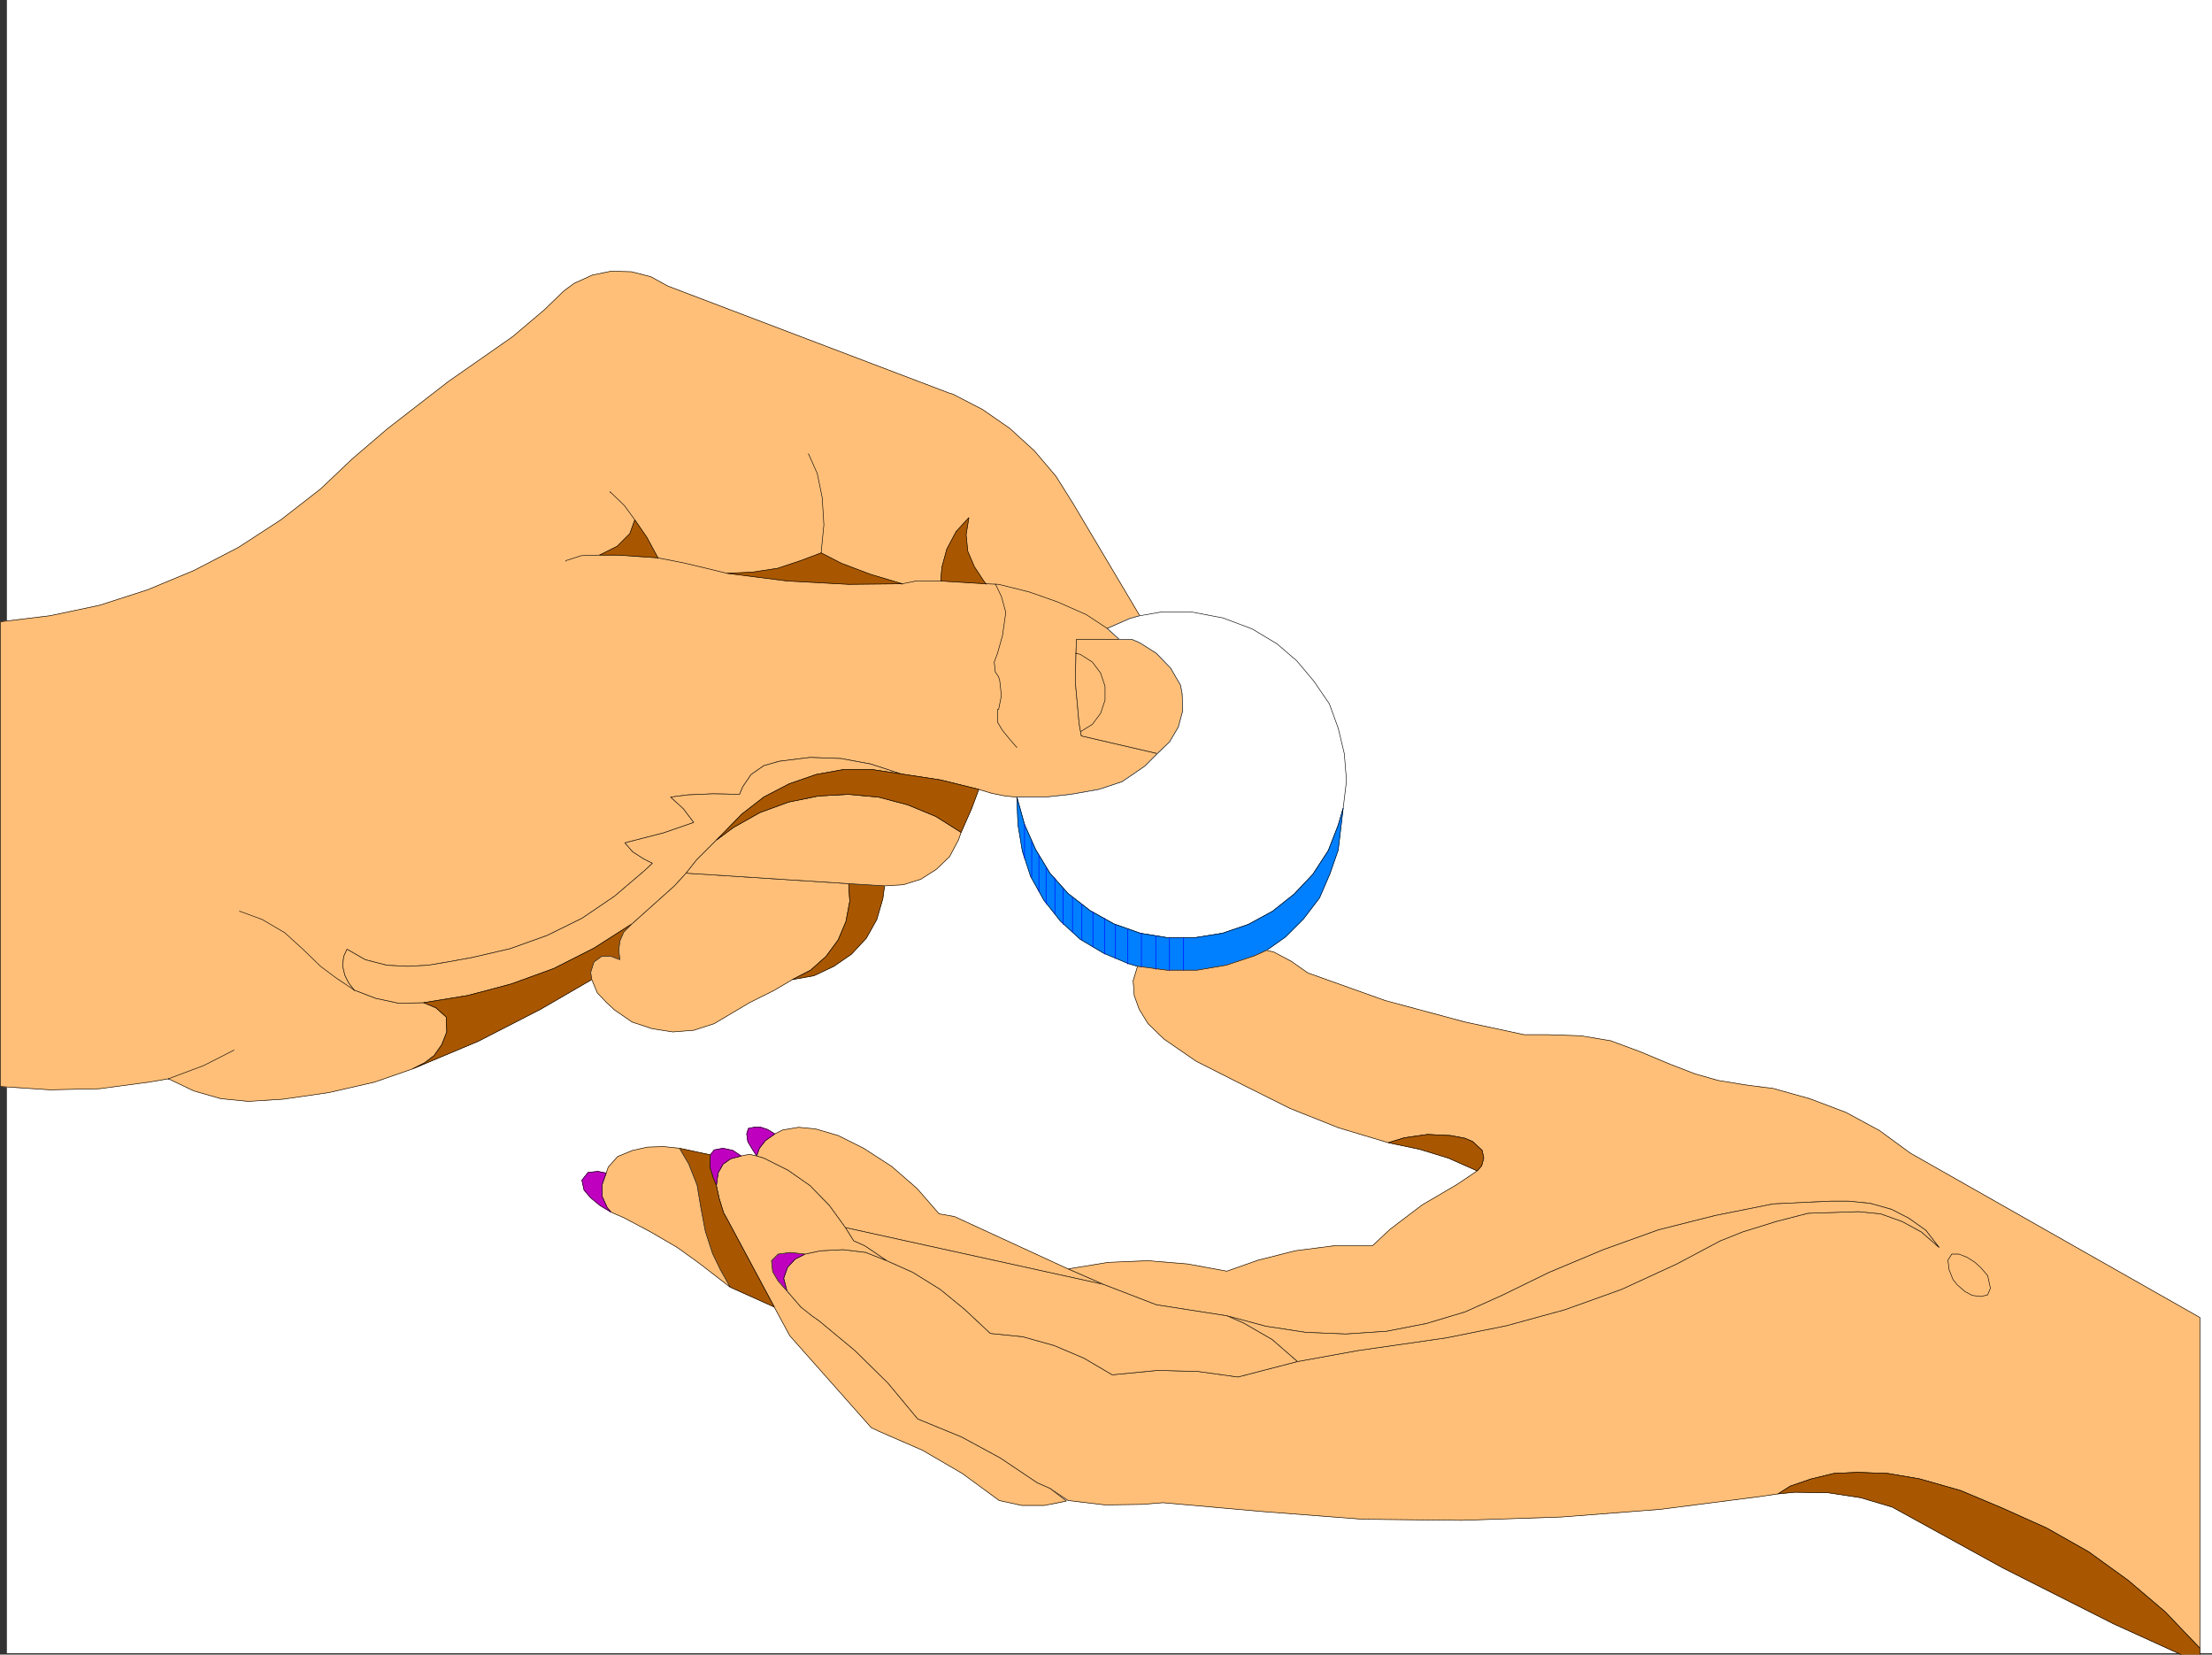 <svg xmlns="http://www.w3.org/2000/svg" width="3006.379" height="2248.25"><rect width="100%" height="100%" fill="#333333" stroke="none"/><defs><clipPath id="a"><path d="M0 0h2997v2244.137H0Zm0 0"/></clipPath><clipPath id="b"><path d="M2407 1998h574v248.09h-574zm0 0"/></clipPath><clipPath id="c"><path d="M2406 1997h576v249.09h-576zm0 0"/></clipPath></defs><path fill="#fff" d="M9.364 2246.297h2997.015V0H9.364Zm0 0"/><g clip-path="url(#a)" transform="translate(9.364 2.16)"><path fill="#fff" fill-rule="evenodd" stroke="#fff" stroke-linecap="square" stroke-linejoin="bevel" stroke-miterlimit="10" stroke-width=".743" d="M.742 2244.137h2995.531V-2.16H.743Zm0 0"/></g><path fill="#ffbf78" fill-rule="evenodd" stroke="#ffbf78" stroke-linecap="square" stroke-linejoin="bevel" stroke-miterlimit="10" stroke-width=".743" d="M575.805 1362.441h-2.266l-31.437.782-31.477-6.766-29.246-11.223-7.469-9.734-5.238-10.48-3.011-12.746 1.484-12.747 4.5-9.734 24.75 14.23 29.207 7.508 28.465 1.485 27.722-1.485 26.977-4.496 32.96-5.984 51.692-12 50.203-17.989 47.196-23.226 44.222-29.95 40.47-34.445 11.218-10.48-11.965-5.98-15.012-9.739-10.48-12.004 52.473-13.488 41.171-14.234-14.23-18.727-17.207-15.719 23.226-3.011 34.45-1.485 35.969.742 4.5-10.48 11.218-16.461 17.246-12.004 20.996-5.98 41.954-5.239 41.953 1.485 40.468 7.508 41.211 13.449 53.922 8.25 51.688 12.746 17.246 5.242 18.726 3.754 15.758 1.484h38.946l34.484-3.754 38.2-6.726 31.476-10.477 30.695-20.996 17.242-17.207-103.379-23.965-3.011-16.504-5.239-57.671 1.485-56.93h58.453l-16.5-14.973 30.734-13.492 13.488-3.715-89.93-151.316-23.968-38.2-29.207-34.449-33.703-30.73-36.715-25.453-40.469-20.957-5.242-1.528L907.727 388.73 884.5 375.984l-26.238-6.722-27.719-.742-25.457 5.238-24.75 11.222-14.23 10.516-26.238 25.453-43.438 36.715-86.922 60.645-83.164 64.437-47.195 40.43-43.477 41.21-53.922 41.915-57.71 37.46-60.684 31.473-62.95 26.2-65.18 20.996-67.41 14.23-67.445 8.211v631.43l67.446 4.496 67.41-1.488 67.445-8.993 26.239-4.496 34.445 16.461 36.715 10.52 37.46 3.71 47.192-2.968 62.207-8.992 62.172-14.235 51.726-17.984 16.461-8.25 12.75-9.738 10.477-14.973 6.766-17.207-.743-20.254-14.273-12.707zm0 0"/><path fill="none" stroke="#000" stroke-linecap="square" stroke-linejoin="bevel" stroke-miterlimit="10" stroke-width=".743" d="M575.805 1362.441h-2.266l-31.437.782-31.477-6.766-29.246-11.223-7.469-9.734-5.238-10.48-3.011-12.746 1.484-12.747 4.5-9.734 24.75 14.23 29.207 7.508 28.465 1.485 27.722-1.485 26.977-4.496 32.96-5.984 51.692-12 50.203-17.989 47.196-23.226 44.222-29.95 40.47-34.445 11.218-10.48-11.965-5.98-15.012-9.739-10.48-12.004 52.473-13.488 41.171-14.234-14.23-18.727-17.207-15.719 23.226-3.011 34.45-1.485 35.969.742 4.5-10.48 11.218-16.461 17.246-12.004 20.996-5.98 41.954-5.239 41.953 1.485 40.468 7.508 41.211 13.449 53.922 8.25 51.688 12.746 17.246 5.242 18.726 3.754 15.758 1.484h38.946l34.484-3.754 38.2-6.726 31.476-10.477 30.695-20.996 17.242-17.207-103.379-23.965-3.011-16.504-5.239-57.671 1.485-56.93h58.453l-16.5-14.973 30.734-13.492 13.488-3.715-89.93-151.316-23.968-38.2-29.207-34.449-33.703-30.73-36.715-25.453-40.469-20.957-5.242-1.528L907.727 388.73 884.5 375.984l-26.238-6.722-27.719-.742-25.457 5.238-24.75 11.222-14.23 10.516-26.238 25.453-43.438 36.715-86.922 60.645-83.164 64.437-47.195 40.43-43.477 41.21-53.922 41.915-57.71 37.46-60.684 31.473-62.95 26.2-65.18 20.996-67.41 14.23-67.445 8.211v631.43l67.446 4.496 67.41-1.488 67.445-8.993 26.239-4.496 34.445 16.461 36.715 10.52 37.46 3.71 47.192-2.968 62.207-8.992 62.172-14.235 51.726-17.984 16.461-8.25 12.75-9.738 10.477-14.973 6.766-17.207-.743-20.254-14.273-12.707zm0 0"/><path fill="#a85700" fill-rule="evenodd" stroke="#a85700" stroke-linecap="square" stroke-linejoin="bevel" stroke-miterlimit="10" stroke-width=".743" d="M814.825 754.238h24.71l54.7 3.754-14.973-27.722-16.5-23.97-6.726 18.731-17.243 17.242zm0 0"/><path fill="none" stroke="#000" stroke-linecap="square" stroke-linejoin="bevel" stroke-miterlimit="10" stroke-width=".743" d="M814.825 754.238h24.71l54.7 3.754-14.973-27.722-16.5-23.97-6.726 18.731-17.243 17.242zm0 0"/><path fill="#a85700" fill-rule="evenodd" stroke="#a85700" stroke-linecap="square" stroke-linejoin="bevel" stroke-miterlimit="10" stroke-width=".743" d="m1116.012 751.266-27.723 10.48-31.476 10.48-34.446 5.239-34.488 1.523 82.422 10.48 83.168 4.497 72.688-.742-42.7-12.746-39.722-14.977Zm0 0"/><path fill="none" stroke="#000" stroke-linecap="square" stroke-linejoin="bevel" stroke-miterlimit="10" stroke-width=".743" d="m1116.012 751.266-27.723 10.48-31.476 10.48-34.446 5.239-34.488 1.523 82.422 10.48 83.168 4.497 72.688-.742-42.7-12.746-39.722-14.977Zm0 0"/><path fill="#a85700" fill-rule="evenodd" stroke="#a85700" stroke-linecap="square" stroke-linejoin="bevel" stroke-miterlimit="10" stroke-width=".743" d="m1340.055 793.223-61.465-3.754 1.524-18.73 6.726-24.712 12.746-23.968 17.243-18.727-3.754 23.223 2.23 22.445 8.992 20.996 12.746 19.473zm0 0"/><path fill="none" stroke="#000" stroke-linecap="square" stroke-linejoin="bevel" stroke-miterlimit="10" stroke-width=".743" d="m1340.055 793.223-61.465-3.754 1.524-18.73 6.726-24.712 12.746-23.968 17.243-18.727-3.754 23.223 2.23 22.445 8.992 20.996 12.746 19.473zm0 0"/><path fill="#ffbf78" fill-rule="evenodd" stroke="#ffbf78" stroke-linecap="square" stroke-linejoin="bevel" stroke-miterlimit="10" stroke-width=".743" d="m542.102 1363.223-31.477-6.766-29.246-11.223-7.469-9.734-5.238-10.48-3.011-12.746 1.484-12.747 4.5-9.734 24.75 14.23 29.207 7.508 28.465 1.485 27.722-1.485 26.977-4.496 32.96-5.984 51.692-12 50.203-17.989 47.196-23.226 44.222-29.95 40.47-34.445 11.218-10.48-11.965-5.98-15.012-9.739-10.48-12.004 52.473-13.488 41.171-14.234-14.23-18.727-17.207-15.719 23.226-3.011 34.45-1.485 35.969.742 4.5-10.48 11.218-16.461 17.246-12.004 20.996-5.98 41.954-5.239 41.953 1.485 40.468 7.508 41.211 13.449-39.722-5.98h-38.203l-37.457 6.761-36.715 12.711-34.485 17.984-29.953 23.227-26.234 26.976-8.25 8.211-26.98 26.98-14.231 17.985-15.719 17.207-57.71 51.688-51.692 32.96-54.703 27.723-57.672 20.957-59.196 15.72-59.941 9.737zm0 0"/><path fill="none" stroke="#000" stroke-linecap="square" stroke-linejoin="bevel" stroke-miterlimit="10" stroke-width=".743" d="m542.102 1363.223-31.477-6.766-29.246-11.223-7.469-9.734-5.238-10.48-3.011-12.746 1.484-12.747 4.5-9.734 24.75 14.23 29.207 7.508 28.465 1.485 27.722-1.485 26.977-4.496 32.96-5.984 51.692-12 50.203-17.989 47.196-23.226 44.222-29.95 40.47-34.445 11.218-10.48-11.965-5.98-15.012-9.739-10.48-12.004 52.473-13.488 41.171-14.234-14.23-18.727-17.207-15.719 23.226-3.011 34.45-1.485 35.969.742 4.5-10.48 11.218-16.461 17.246-12.004 20.996-5.98 41.954-5.239 41.953 1.485 40.468 7.508 41.211 13.449-39.722-5.98h-38.203l-37.457 6.761-36.715 12.711-34.485 17.984-29.953 23.227-26.234 26.976-8.25 8.211-26.98 26.98-14.231 17.985-15.719 17.207-57.71 51.688-51.692 32.96-54.703 27.723-57.672 20.957-59.196 15.72-59.941 9.737zm0 0"/><path fill="#a85700" fill-rule="evenodd" stroke="#a85700" stroke-linecap="square" stroke-linejoin="bevel" stroke-miterlimit="10" stroke-width=".743" d="m859.008 1255.344-51.691 32.96-54.703 27.723-57.672 20.957-59.196 15.72-59.941 9.737 16.461 6.762 14.273 12.707.743 20.254-6.766 17.207-10.477 14.973-12.75 9.738-16.46 8.25 89.148-37.46 84.652-43.438 69.676-40.43-1.484-9.738 4.496-14.23 10.476-7.509h12.75l12.004 4.496-1.527-12.707 1.527-12.746 5.239-12.004zm0 0"/><path fill="none" stroke="#000" stroke-linecap="square" stroke-linejoin="bevel" stroke-miterlimit="10" stroke-width=".743" d="m859.008 1255.344-51.691 32.96-54.703 27.723-57.672 20.957-59.196 15.72-59.941 9.737 16.461 6.762 14.273 12.707.743 20.254-6.766 17.207-10.477 14.973-12.75 9.738-16.46 8.25 89.148-37.46 84.652-43.438 69.676-40.43-1.484-9.738 4.496-14.23 10.476-7.509h12.75l12.004 4.496-1.527-12.707 1.527-12.746 5.239-12.004zm0 0"/><path fill="#ffbf78" fill-rule="evenodd" stroke="#ffbf78" stroke-linecap="square" stroke-linejoin="bevel" stroke-miterlimit="10" stroke-width=".743" d="m859.008 1255.344-11.222 11.222-5.239 12.004-1.527 12.746 1.527 12.707-12.004-4.496h-12.75l-10.476 7.508-4.496 14.23 1.484 9.739 7.508 17.984 12.004 12.707 11.222 10.48 23.97 16.5 26.976 8.993 28.465 4.496 28.464-2.266 27.723-8.992 24.008-14.234 23.969-14.23 32.96-16.461 25.493-14.977 24.71-12.746 20.958-18.73 16.5-22.442 10.48-24.75 5.238-27.684-1.484-23.968-221.031-14.235-15.719 17.207zm0 0"/><path fill="none" stroke="#000" stroke-linecap="square" stroke-linejoin="bevel" stroke-miterlimit="10" stroke-width=".743" d="m859.008 1255.344-11.222 11.222-5.239 12.004-1.527 12.746 1.527 12.707-12.004-4.496h-12.75l-10.476 7.508-4.496 14.23 1.484 9.739 7.508 17.984 12.004 12.707 11.222 10.48 23.97 16.5 26.976 8.993 28.465 4.496 28.464-2.266 27.723-8.992 24.008-14.234 23.969-14.23 32.96-16.461 25.493-14.977 24.71-12.746 20.958-18.73 16.5-22.442 10.48-24.75 5.238-27.684-1.484-23.968-221.031-14.235-15.719 17.207zm0 0"/><path fill="#a85700" fill-rule="evenodd" stroke="#a85700" stroke-linecap="square" stroke-linejoin="bevel" stroke-miterlimit="10" stroke-width=".743" d="m1153.47 1200.684 1.483 23.968-5.238 27.684-10.48 24.75-16.5 22.441-20.957 18.73-24.711 12.747 29.207-5.238 26.98-12.75 23.969-16.461 20.215-21.739 14.23-25.453 8.25-28.465 2.27-17.242-24.008-1.488zm0 0"/><path fill="none" stroke="#000" stroke-linecap="square" stroke-linejoin="bevel" stroke-miterlimit="10" stroke-width=".743" d="m1153.47 1200.684 1.483 23.968-5.238 27.684-10.48 24.75-16.5 22.441-20.957 18.73-24.711 12.747 29.207-5.238 26.98-12.75 23.969-16.461 20.215-21.739 14.23-25.453 8.25-28.465 2.27-17.242-24.008-1.488zm0 0"/><path fill="#ffbf78" fill-rule="evenodd" stroke="#ffbf78" stroke-linecap="square" stroke-linejoin="bevel" stroke-miterlimit="10" stroke-width=".743" d="m1202.188 1203.656 25.453-1.488 23.969-7.508 20.996-13.45 17.988-17.241 11.965-22.485 3.75-10.476-34.445-21.703-38.2-15.754-39.726-10.48-41.211-3.755-40.469 2.27-40.469 8.21-38.945 14.231-35.973 20.254-23.222 17.203-26.98 26.98-14.231 17.985 221.031 14.235 24.711 1.484zm0 0"/><path fill="none" stroke="#000" stroke-linecap="square" stroke-linejoin="bevel" stroke-miterlimit="10" stroke-width=".743" d="m1202.188 1203.656 25.453-1.488 23.969-7.508 20.996-13.45 17.988-17.241 11.965-22.485 3.75-10.476-34.445-21.703-38.2-15.754-39.726-10.48-41.211-3.755-40.469 2.27-40.469 8.21-38.945 14.231-35.973 20.254-23.222 17.203-26.98 26.98-14.231 17.985 221.031 14.235 24.711 1.484zm0 0"/><path fill="#a85700" fill-rule="evenodd" stroke="#a85700" stroke-linecap="square" stroke-linejoin="bevel" stroke-miterlimit="10" stroke-width=".743" d="m1278.59 1059.844 51.688 12.746-9.735 26.2-14.234 32.218-34.445-21.703-38.2-15.754-39.726-10.48-41.211-3.755-40.469 2.27-40.469 8.21-38.945 14.231-35.973 20.254-23.222 17.203 8.25-8.21 26.234-26.977 29.953-23.227 34.485-17.984 36.714-12.711 37.458-6.762h38.203l39.722 5.98zm0 0"/><path fill="none" stroke="#000" stroke-linecap="square" stroke-linejoin="bevel" stroke-miterlimit="10" stroke-width=".743" d="m1278.59 1059.844 51.688 12.746-9.735 26.2-14.234 32.218-34.445-21.703-38.2-15.754-39.726-10.48-41.211-3.755-40.469 2.27-40.469 8.21-38.945 14.231-35.973 20.254-23.222 17.203 8.25-8.21 26.234-26.977 29.953-23.227 34.485-17.984 36.714-12.711 37.458-6.762h38.203l39.722 5.98zm0 0"/><path fill="#ffbf78" fill-rule="evenodd" stroke="#ffbf78" stroke-linecap="square" stroke-linejoin="bevel" stroke-miterlimit="10" stroke-width=".743" d="M1521.36 868.84h-58.453l-1.485 56.93 5.238 57.671 3.012 16.504 103.38 23.965 16.5-15.754 11.964-20.215 6.02-22.445-.782-22.48-2.226-12.004-13.492-23.227-19.47-20.215-22.484-14.234-10.48-4.496zm0 0"/><path fill="none" stroke="#000" stroke-linecap="square" stroke-linejoin="bevel" stroke-miterlimit="10" stroke-width=".743" d="M1521.36 868.84h-58.453l-1.485 56.93 5.238 57.671 3.012 16.504 103.38 23.965 16.5-15.754 11.964-20.215 6.02-22.445-.782-22.48-2.226-12.004-13.492-23.227-19.47-20.215-22.484-14.234-10.48-4.496zm0 0"/><path fill="#fff" fill-rule="evenodd" stroke="#fff" stroke-linecap="square" stroke-linejoin="bevel" stroke-miterlimit="10" stroke-width=".743" d="M1382.008 1083.07h38.945l34.485-3.754 38.2-6.726 31.476-10.477 30.695-20.996 17.242-17.207 16.5-15.754 11.965-20.215 6.02-22.445-.782-22.48-2.226-12.004-13.492-23.227-19.47-20.215-22.484-14.234-10.48-4.496h-17.242l-16.5-14.973 30.734-13.492 13.488-3.715 29.95-5.238h39.726l43.442 8.21 39.726 14.977 33.703 20.254 26.977 23.188 23.226 27.719 20.997 30.734 11.964 32.96 8.25 34.446 3.012 36.676-4.496 37.46-6.766 23.224-13.449 34.449-20.996 32.219-25.492 26.976-29.211 23.188-32.961 17.984-35.227 12.004-37.46 5.984h-37.458l-36.714-5.984-35.973-12.746-32.219-17.985-29.949-23.226-24.75-27.684-19.473-32.219-14.972-33.703zm0 0"/><path fill="none" stroke="#000" stroke-linecap="square" stroke-linejoin="bevel" stroke-miterlimit="10" stroke-width=".743" d="M1382.008 1083.07h38.945l34.485-3.754 38.2-6.726 31.476-10.477 30.695-20.996 17.242-17.207 16.5-15.754 11.965-20.215 6.02-22.445-.782-22.48-2.226-12.004-13.492-23.227-19.47-20.215-22.484-14.234-10.48-4.496h-17.242l-16.5-14.973 30.734-13.492 13.488-3.715 29.95-5.238h39.726l43.442 8.21 39.726 14.977 33.703 20.254 26.977 23.188 23.226 27.719 20.997 30.734 11.964 32.96 8.25 34.446 3.012 36.676-4.496 37.46-6.766 23.224-13.449 34.449-20.996 32.219-25.492 26.976-29.211 23.188-32.961 17.984-35.227 12.004-37.46 5.984h-37.458l-36.714-5.984-35.973-12.746-32.219-17.985-29.949-23.226-24.75-27.684-19.473-32.219-14.972-33.703zm0 0"/><path fill="#007fff" fill-rule="evenodd" stroke="#007fff" stroke-linecap="square" stroke-linejoin="bevel" stroke-miterlimit="10" stroke-width=".743" d="m1382.008 1083.07 10.48 37.457 14.973 33.704 19.473 32.218 24.75 27.684 29.95 23.226 32.218 17.985 35.973 12.746 36.714 5.984h37.457l37.461-5.984 35.227-12.004 32.96-17.984 29.212-23.188 25.492-26.976 20.996-32.22 13.45-34.448 6.765-23.223-6.766 56.93-11.218 32.218-14.235 32.961-21.738 28.465-24.711 24.711-25.496 17.984-16.461 7.47-38.238 12.745-39.688 6.727h-41.21l-39.727-5.242-12.707-3.754-33.743-14.23-31.476-18.731-26.938-24.711-22.484-28.465-17.984-32.18-11.262-34.484-5.984-35.934zm0 0"/><path fill="none" stroke="#000" stroke-linecap="square" stroke-linejoin="bevel" stroke-miterlimit="10" stroke-width=".743" d="m1382.008 1083.07 10.48 37.457 14.973 33.704 19.473 32.218 24.75 27.684 29.95 23.226 32.218 17.985 35.973 12.746 36.714 5.984h37.457l37.461-5.984 35.227-12.004 32.96-17.984 29.212-23.188 25.492-26.976 20.996-32.22 13.45-34.448 6.765-23.223-6.766 56.93-11.218 32.218-14.235 32.961-21.738 28.465-24.711 24.711-25.496 17.984-16.461 7.47-38.238 12.745-39.688 6.727h-41.21l-39.727-5.242-12.707-3.754-33.743-14.23-31.476-18.731-26.938-24.711-22.484-28.465-17.984-32.18-11.262-34.484-5.984-35.934zm0 0"/><path fill="#ffbf78" fill-rule="evenodd" stroke="#ffbf78" stroke-linecap="square" stroke-linejoin="bevel" stroke-miterlimit="10" stroke-width=".743" d="m1451.684 1724.23 54.703-8.992 53.918-2.226 53.957 4.457 53.215 9.773 42.7-15.015 50.202-12.707 52.434-6.762h52.472l23.97-22.445 43.437-32.961 47.195-27.723 11.262-7.508 6.722-4.496 9.739-6.723 6.02-6.726 2.972-10.52-2.23-10.476-12.747-11.965-10.476-4.496-19.473-3.754-31.476-1.485-31.477 4.497-21.738 6.722-67.41-20.215-65.961-26.234-64.438-32.18-63.652-32.218-43.48-29.95-21.739-20.996-11.965-19.472-6.765-18.73-1.485-20.216 5.98-19.472 39.727 5.242h41.211l39.688-6.727 38.238-12.746 16.46-7.469 9.74 2.23 24.007 12.747 22.441 15.719 104.907 37.457 108.66 29.207 80.152 17.203h31.477l45.707 1.527 40.469 6.723 40.43 14.976 41.21 17.243 33 12.746 31.438 8.953 36.715 6.023 28.503 3.715 8.211.781 50.95 14.235 49.46 18.687 45.708 24.75 41.953 30.696 393.347 223.222v449.375l-47.195-49.422-50.203-42.699-53.918-38.941-56.969-32.219-59.941-26.941-56.93-23.97-55.445-15.757-43.477-7.465-41.172-1.488-32.218 1.488-30.735 7.465-28.465 9.738-16.5 10.516-25.453 3.715-134.152 17.246-134.856 10.476-135.601 4.496-134.856-1.484-136.379-10.48-134.855-12.004-27.723 2.27-50.949.741-50.203-5.98-24.75-16.5-17.203-7.469-50.207-33.707-52.469-28.465-54.664-22.48-5.277-2.27-40.43-48.68-44.965-44.179-48.719-40.43-9.734-6.765-14.977-11.965-18.73-21.738-4.496-17.204 5.238-15.015 10.48-11.223 13.489-6.726 21-4.497 30.73-1.523 30.696 3.754 28.465 11.262 35.226 15.715 37.457 23.226 32.965 26.941 35.227 32.961 44.183 4.497 42.738 12.003 40.465 17.204 38.203 22.484 62.168-5.984 54.703 1.488 53.958 7.504 80.898-20.996 82.422-14.973 119.879-17.246 81.68-16.461 79.413-21.738 77.184-27.684 74.914-34.484 59.2-31.438 29.988-12.004 45.668-14.23 43.48-11.223 46.45-1.488 22.484-.742 29.949 2.972 29.246 10.48 26.2 14.231 24.007 20.996-17.988-23.222-23.223-16.504-23.226-11.961-29.247-8.254-29.207-2.969h-24.71l-77.93 3.715-78.668 15.758-77.184 19.469-74.914 26.941-73.43 30.73-29.246 14.235-35.191 17.203-50.203 22.484-52.473 15.72-53.922 10.515-55.441 3.715-54.703-2.227-53.957-8.25-53.176-14.234-95.91-14.977-71.946-27.719zm0 0"/><path fill="none" stroke="#000" stroke-linecap="square" stroke-linejoin="bevel" stroke-miterlimit="10" stroke-width=".743" d="m1451.684 1724.23 54.703-8.992 53.918-2.226 53.957 4.457 53.215 9.773 42.7-15.015 50.202-12.707 52.434-6.762h52.472l23.97-22.445 43.437-32.961 47.195-27.723 11.262-7.508 6.722-4.496 9.739-6.723 6.02-6.726 2.972-10.52-2.23-10.476-12.747-11.965-10.476-4.496-19.473-3.754-31.476-1.485-31.477 4.497-21.738 6.722-67.41-20.215-65.961-26.234-64.438-32.18-63.652-32.218-43.48-29.95-21.739-20.996-11.965-19.472-6.765-18.73-1.485-20.216 5.98-19.472 39.727 5.242h41.211l39.688-6.727 38.238-12.746 16.46-7.469 9.74 2.23 24.007 12.747 22.441 15.719 104.907 37.457 108.66 29.207 80.152 17.203h31.477l45.707 1.527 40.469 6.723 40.43 14.976 41.21 17.243 33 12.746 31.438 8.953 36.715 6.023 28.503 3.715 8.211.781 50.95 14.235 49.46 18.687 45.708 24.75 41.953 30.696 393.347 223.222v449.375l-47.195-49.422-50.203-42.699-53.918-38.941-56.969-32.219-59.941-26.941-56.93-23.97-55.445-15.757-43.477-7.465-41.172-1.488-32.218 1.488-30.735 7.465-28.465 9.738-16.5 10.516-25.453 3.715-134.152 17.246-134.856 10.476-135.601 4.496-134.856-1.484-136.379-10.48-134.855-12.004-27.723 2.27-50.949.741-50.203-5.98-24.75-16.5-17.203-7.469-50.207-33.707-52.469-28.465-54.664-22.48-5.277-2.27-40.43-48.68-44.965-44.179-48.719-40.43-9.734-6.765-14.977-11.965-18.73-21.738-4.496-17.204 5.238-15.015 10.48-11.223 13.489-6.726 21-4.497 30.73-1.523 30.696 3.754 28.465 11.262 35.226 15.715 37.457 23.226 32.965 26.941 35.227 32.961 44.183 4.497 42.738 12.003 40.465 17.204 38.203 22.484 62.168-5.984 54.703 1.488 53.958 7.504 80.898-20.996 82.422-14.973 119.879-17.246 81.68-16.461 79.413-21.738 77.184-27.684 74.914-34.484 59.2-31.438 29.988-12.004 45.668-14.23 43.48-11.223 46.45-1.488 22.484-.742 29.949 2.972 29.246 10.48 26.2 14.231 24.007 20.996-17.988-23.222-23.223-16.504-23.226-11.961-29.247-8.254-29.207-2.969h-24.71l-77.93 3.715-78.668 15.758-77.184 19.469-74.914 26.941-73.43 30.73-29.246 14.235-35.191 17.203-50.203 22.484-52.473 15.72-53.922 10.515-55.441 3.715-54.703-2.227-53.957-8.25-53.176-14.234-95.91-14.977-71.946-27.719zm0 0"/><path fill="#a85700" fill-rule="evenodd" stroke="#a85700" stroke-linecap="square" stroke-linejoin="bevel" stroke-miterlimit="10" stroke-width=".743" d="m1886.985 1552.7 42.695 8.991 38.984 11.965 38.946 17.246 6.02-6.726 2.972-10.52-2.23-10.476-12.747-11.965-10.476-4.496-19.473-3.754-31.476-1.484-31.477 4.496zm0 0"/><path fill="none" stroke="#000" stroke-linecap="square" stroke-linejoin="bevel" stroke-miterlimit="10" stroke-width=".743" d="m1886.985 1552.7 42.695 8.991 38.984 11.965 38.946 17.246 6.02-6.726 2.972-10.52-2.23-10.476-12.747-11.965-10.476-4.496-19.473-3.754-31.476-1.484-31.477 4.496zm0 0"/><path fill="#ffbf78" fill-rule="evenodd" stroke="#ffbf78" stroke-linecap="square" stroke-linejoin="bevel" stroke-miterlimit="10" stroke-width=".743" d="m1845.774 1835.082 119.879-17.246 81.68-16.461 79.413-21.738 77.184-27.684 74.914-34.484 59.2-31.438 29.988-12.004 45.668-14.23 43.48-11.223 46.45-1.488 22.484-.742 29.949 2.972 29.246 10.48 26.2 14.231 24.007 20.996-17.988-23.222-23.223-16.504-23.226-11.961-29.247-8.254-29.207-2.969h-24.71l-77.93 3.715-78.668 15.758-77.184 19.469-74.914 26.941-73.43 30.73-29.246 14.235-35.191 17.203-50.203 22.484-52.473 15.72-53.922 10.515-55.441 3.715-54.703-2.227-53.957-8.25-53.176-14.234 22.445 9.734 38.98 22.484 34.45 29.95zm0 0"/><path fill="none" stroke="#000" stroke-linecap="square" stroke-linejoin="bevel" stroke-miterlimit="10" stroke-width=".743" d="m1845.774 1835.082 119.879-17.246 81.68-16.461 79.413-21.738 77.184-27.684 74.914-34.484 59.2-31.438 29.988-12.004 45.668-14.23 43.48-11.223 46.45-1.488 22.484-.742 29.949 2.972 29.246 10.48 26.2 14.231 24.007 20.996-17.988-23.222-23.223-16.504-23.226-11.961-29.247-8.254-29.207-2.969h-24.71l-77.93 3.715-78.668 15.758-77.184 19.469-74.914 26.941-73.43 30.73-29.246 14.235-35.191 17.203-50.203 22.484-52.473 15.72-53.922 10.515-55.441 3.715-54.703-2.227-53.957-8.25-53.176-14.234 22.445 9.734 38.98 22.484 34.45 29.95zm0 0"/><path fill="#ffbf78" fill-rule="evenodd" stroke="#ffbf78" stroke-linecap="square" stroke-linejoin="bevel" stroke-miterlimit="10" stroke-width=".743" d="m2692.446 1722.746-8.25-7.508-10.48-6.722-11.262-4.5h-9.735l-5.238 8.21 1.484 12.75 5.278 13.489 5.984 7.469 10.477 8.992 9.738 5.238 12.004 1.527 8.992-2.27 3.754-8.991-3.754-17.203zm0 0"/><path fill="none" stroke="#000" stroke-linecap="square" stroke-linejoin="bevel" stroke-miterlimit="10" stroke-width=".743" d="m2692.446 1722.746-8.25-7.508-10.48-6.722-11.262-4.5h-9.735l-5.238 8.21 1.484 12.75 5.278 13.489 5.984 7.469 10.477 8.992 9.738 5.238 12.004 1.527 8.992-2.27 3.754-8.991-3.754-17.203zm0 0"/><g clip-path="url(#b)" transform="translate(9.364 2.16)"><path fill="#a85700" fill-rule="evenodd" d="M2980.516 2237.371v20.254l-116.871-53.176-151.356-76.402-149.832-82.422-42.734-12.707-44.184-6.766-45.707-.742-22.484 2.266 16.5-10.516 28.465-9.738 30.734-7.465 32.219-1.488 41.172 1.488 43.476 7.465 55.445 15.758 56.93 23.968 59.941 26.942 56.97 32.219 53.917 38.941 50.203 42.7zm0 0"/></g><g fill="none" stroke-linecap="square" stroke-linejoin="bevel" stroke-miterlimit="10" stroke-width=".743" clip-path="url(#c)" transform="translate(9.364 2.16)"><path stroke="#a85700" d="M2980.516 2237.371v20.254l-116.871-53.176-151.356-76.402-149.832-82.422-42.734-12.707-44.184-6.766-45.707-.742-22.484 2.266 16.5-10.516 28.465-9.738 30.734-7.465 32.219-1.488 41.171 1.488 43.477 7.465 55.445 15.758 56.93 23.968 59.941 26.942 56.97 32.219 53.917 38.941 50.203 42.7zm0 0"/><path stroke="#000" d="M2980.516 2237.371v20.254l-116.871-53.176-151.356-76.402-149.832-82.422-42.734-12.707-44.184-6.766-45.707-.742-22.484 2.266 16.5-10.516 28.465-9.738 30.734-7.465 32.219-1.488 41.171 1.488 43.477 7.465 55.445 15.758 56.93 23.968 59.941 26.942 56.97 32.219 53.917 38.941 50.203 42.7zm0 0"/></g><path fill="#ffbf78" fill-rule="evenodd" stroke="#ffbf78" stroke-linecap="square" stroke-linejoin="bevel" stroke-miterlimit="10" stroke-width=".743" d="m1451.684 1724.23 47.937 20.961-350.648-77.144-21.742-29.953-26.195-26.977-29.989-20.96-32.96-16.5-9.739-2.97 3.754-10.48 8.25-10.516 12.707-8.957 10.52-5.277 21.699-3.715 23.226 2.23 30.73 8.993 34.489 17.242 38.2 24.711 34.448 29.953 29.989 34.445 20.957 3.754zm0 0"/><path fill="none" stroke="#000" stroke-linecap="square" stroke-linejoin="bevel" stroke-miterlimit="10" stroke-width=".743" d="m1451.684 1724.23 47.937 20.961-350.648-77.144-21.742-29.953-26.195-26.977-29.989-20.96-32.96-16.5-9.739-2.97 3.754-10.48 8.25-10.516 12.707-8.957 10.52-5.277 21.699-3.715 23.226 2.23 30.73 8.993 34.489 17.242 38.2 24.711 34.448 29.953 29.989 34.445 20.957 3.754zm0 0"/><path fill="#bf00bf" fill-rule="evenodd" stroke="#bf00bf" stroke-linecap="square" stroke-linejoin="bevel" stroke-miterlimit="10" stroke-width=".743" d="m1028.348 1570.688 3.754-10.481 8.25-10.516 12.707-8.957-9.734-6.02-8.993-2.972h-9.738l-7.469 1.485-2.265 7.507 1.484 10.48 5.281 8.993zm0 0"/><path fill="none" stroke="#000" stroke-linecap="square" stroke-linejoin="bevel" stroke-miterlimit="10" stroke-width=".743" d="m1028.348 1570.688 3.754-10.481 8.25-10.516 12.707-8.957-9.734-6.02-8.993-2.972h-9.738l-7.469 1.485-2.265 7.507 1.484 10.48 5.281 8.993zm0 0"/><path fill="#ffbf78" fill-rule="evenodd" stroke="#ffbf78" stroke-linecap="square" stroke-linejoin="bevel" stroke-miterlimit="10" stroke-width=".743" d="m1667.477 1787.887-95.91-14.977-71.946-27.719-350.648-77.144 11.262 17.984 14.972 6.727 11.223 7.504 18.73 12.75 35.227 15.715 37.457 23.226 32.965 26.941 35.226 32.961 44.184 4.497 42.738 12.003 40.465 17.204 38.203 22.484 62.168-5.984 54.703 1.488 53.957 7.504 80.899-20.996-34.45-29.95-38.98-22.484zm0 0"/><path fill="none" stroke="#000" stroke-linecap="square" stroke-linejoin="bevel" stroke-miterlimit="10" stroke-width=".743" d="m1667.477 1787.887-95.91-14.977-71.946-27.719-350.648-77.144 11.262 17.984 14.972 6.727 11.223 7.504 18.73 12.75 35.227 15.715 37.457 23.226 32.965 26.941 35.226 32.961 44.184 4.497 42.738 12.003 40.465 17.204 38.203 22.484 62.168-5.984 54.703 1.488 53.957 7.504 80.899-20.996-34.45-29.95-38.98-22.484zm0 0"/><path fill="#bf00bf" fill-rule="evenodd" stroke="#bf00bf" stroke-linecap="square" stroke-linejoin="bevel" stroke-miterlimit="10" stroke-width=".743" d="m1065.063 1736.98 5.238-15.015 10.48-11.223 13.489-6.726-20.215-2.266-16.5 2.266-8.992 8.996 1.527 14.972 7.465 12.707 12.004 13.493zm0 0"/><path fill="none" stroke="#000" stroke-linecap="square" stroke-linejoin="bevel" stroke-miterlimit="10" stroke-width=".743" d="m1065.063 1736.98 5.238-15.015 10.48-11.223 13.489-6.726-20.215-2.266-16.5 2.266-8.992 8.996 1.527 14.972 7.465 12.707 12.004 13.493zm0 0"/><path fill="#ffbf78" fill-rule="evenodd" stroke="#ffbf78" stroke-linecap="square" stroke-linejoin="bevel" stroke-miterlimit="10" stroke-width=".743" d="m1007.352 1570.688 11.262-2.27 9.734 2.27 9.738 2.968 32.961 16.5 29.988 20.961 26.196 26.977 21.742 29.953 11.262 17.984 14.972 6.727 11.223 7.504 18.73 12.75-28.464-11.262-30.696-3.754-30.73 1.523-21 4.497-20.215-2.266-16.5 2.266-8.992 8.996 1.527 14.972 7.465 12.707 12.004 13.493 18.73 21.738 14.977 11.965 9.734 6.765 48.72 40.43 44.964 44.18 40.43 48.68 5.277 2.269 54.664 22.48 52.469 28.465 50.207 33.707 17.203 7.469 22.484 17.242-29.953 5.98h-30.73l-30.735-6.722-50.164-36.715-53.957-31.476-58.457-25.454-11.222-5.242-110.887-125.078-20.996-38.945-65.922-122.852-3.012-5.238-5.98-19.473-3.754-17.242 2.265-17.207 6.727-12.004 10.48-7.465zm0 0"/><path fill="none" stroke="#000" stroke-linecap="square" stroke-linejoin="bevel" stroke-miterlimit="10" stroke-width=".743" d="m1007.352 1570.688 11.262-2.27 9.734 2.27 9.738 2.968 32.961 16.5 29.988 20.961 26.196 26.977 21.742 29.953 11.262 17.984 14.972 6.727 11.223 7.504 18.73 12.75-28.464-11.262-30.696-3.754-30.73 1.523-21 4.497-20.215-2.266-16.5 2.266-8.992 8.996 1.527 14.972 7.465 12.707 12.004 13.493 18.73 21.738 14.977 11.965 9.734 6.765 48.72 40.43 44.964 44.18 40.43 48.68 5.277 2.269 54.664 22.48 52.469 28.465 50.207 33.707 17.203 7.469 22.484 17.242-29.953 5.98h-30.73l-30.735-6.722-50.164-36.715-53.957-31.476-58.457-25.454-11.222-5.242-110.887-125.078-20.996-38.945-65.922-122.852-3.012-5.238-5.98-19.473-3.754-17.242 2.265-17.207 6.727-12.004 10.48-7.465zm0 0"/><path fill="#bf00bf" fill-rule="evenodd" stroke="#bf00bf" stroke-linecap="square" stroke-linejoin="bevel" stroke-miterlimit="10" stroke-width=".743" d="m973.649 1611.117 2.265-17.207 6.727-12.004 10.48-7.465 14.23-3.754-11.222-7.507-13.488-2.973-12.004 2.23-5.238 6.762-.742 16.461 4.496 14.234zm0 0"/><path fill="none" stroke="#000" stroke-linecap="square" stroke-linejoin="bevel" stroke-miterlimit="10" stroke-width=".743" d="m973.649 1611.117 2.265-17.207 6.727-12.004 10.48-7.465 14.23-3.754-11.222-7.507-13.488-2.973-12.004 2.23-5.238 6.762-.742 16.461 4.496 14.234zm0 0"/><path fill="#a85700" fill-rule="evenodd" stroke="#a85700" stroke-linecap="square" stroke-linejoin="bevel" stroke-miterlimit="10" stroke-width=".743" d="m923.442 1560.207 21 4.496 20.957 4.496-.742 16.461 4.496 14.235 4.496 11.222 3.754 17.242 5.98 19.473 3.012 5.238 65.922 122.852-59.942-26.98-13.488-23.965-10.48-21.703-9.735-29.989-5.98-32.18-5.281-30.734-11.22-28.465zm0 0"/><path fill="none" stroke="#000" stroke-linecap="square" stroke-linejoin="bevel" stroke-miterlimit="10" stroke-width=".743" d="m923.442 1560.207 21 4.496 20.957 4.496-.742 16.461 4.496 14.235 4.496 11.222 3.754 17.242 5.98 19.473 3.012 5.238 65.922 122.852-59.942-26.98-13.488-23.965-10.48-21.703-9.735-29.989-5.98-32.18-5.281-30.734-11.22-28.465zm0 0"/><path fill="#ffbf78" fill-rule="evenodd" stroke="#ffbf78" stroke-linecap="square" stroke-linejoin="bevel" stroke-miterlimit="10" stroke-width=".743" d="m823.817 1593.91 2.972-8.25 12.746-14.23 20.215-8.25 20.254-4.496 21.739-.743 21.699 2.266 12.75 21.7 11.219 28.464 5.28 31.477 5.981 31.437 9.735 29.988 10.48 21.704 13.488 23.964-42.695-32.96-29.207-20.958-35.973-20.996-36.714-19.472-17.243-7.47-5.242-5.98-6.762-15.015v-17.203zm0 0"/><path fill="none" stroke="#000" stroke-linecap="square" stroke-linejoin="bevel" stroke-miterlimit="10" stroke-width=".743" d="m823.817 1593.91 2.972-8.25 12.746-14.23 20.215-8.25 20.254-4.496 21.739-.743 21.699 2.266 12.75 21.7 11.219 28.464 5.28 31.477 5.981 31.437 9.735 29.988 10.48 21.704 13.488 23.964-42.695-32.96-29.207-20.958-35.973-20.996-36.714-19.472-17.243-7.47-5.242-5.98-6.762-15.015v-17.203zm0 0"/><path fill="#bf00bf" fill-rule="evenodd" stroke="#bf00bf" stroke-linecap="square" stroke-linejoin="bevel" stroke-miterlimit="10" stroke-width=".743" d="m830.543 1647.086-5.242-5.98-6.762-15.016v-17.203l5.278-14.977-11.262-2.265-13.488 1.523-8.25 10.48 3.011 13.489 8.993 10.48 12.746 10.477zm0 0"/><path fill="none" stroke="#000" stroke-linecap="square" stroke-linejoin="bevel" stroke-miterlimit="10" stroke-width=".743" d="m830.543 1647.086-5.242-5.98-6.762-15.016v-17.203l5.278-14.977-11.262-2.265-13.488 1.523-8.25 10.48 3.011 13.489 8.993 10.48 12.746 10.477zm-512.484-220.211-41.211 20.96-47.937 17.985v.743m96.656-228.461 30.691 11.261 30.735 17.985 24.71 22.445 23.97 23.223 20.995 15.718 24.711 16.5v.747m333.446-591.743-24.75.782-20.957 6.726v.742m93.644-56.188-14.234-19.468-19.473-18.73v.78M987.88 778.988l-27.723-6.761-31.473-7.47-34.45-6.765v.742m221.778-7.468 3.754-38.2-2.27-36.714-6.726-32.961-12.004-26.942v.746m179.824 172.274h-33.707l-18.726 3.754v.742m155.851 221.695-9.734-11.219-9.778-12.004-6.722-11.222v-17.242h1.484l3.754-18.73-2.23-20.216-1.524-5.238-4.496-6.726-1.488-13.489 4.5-12.004 6.722-23.968 4.496-31.438-5.98-21.738-8.25-17.203v.742"/><path fill="none" stroke="#000" stroke-linecap="square" stroke-linejoin="bevel" stroke-miterlimit="10" stroke-width=".743" d="m1504.86 853.867-28.465-18.73-38.941-17.203-38.243-13.489-41.953-10.48-17.203-.742v.742m128.871 199.957 15.719-9.734 11.223-14.977 6.02-17.945v-18.73l-6.02-17.985-11.223-14.977-16.5-10.48-5.98-1.524v.743"/><path fill="none" stroke="#00f" stroke-linecap="square" stroke-linejoin="bevel" stroke-miterlimit="10" stroke-width=".743" d="M1392.489 1166.195v-46.41.742m9.734 71.164v-48.68.743m9.734 67.406v-49.46.78m9.739 16.461v49.426m12.004-35.191v47.937m11.218-32.961v47.934m12.75 10.48v-47.156.746m12.746 8.211v48.719m14.973-38.203v47.937m15.758-38.984v48.719m14.976-38.981v44.965m16.461-39.687v47.156m18.731-41.918v45.672m19.507-41.957v45.71m18.731-43.441V1319m18.731-44.926v44.184"/></svg>
